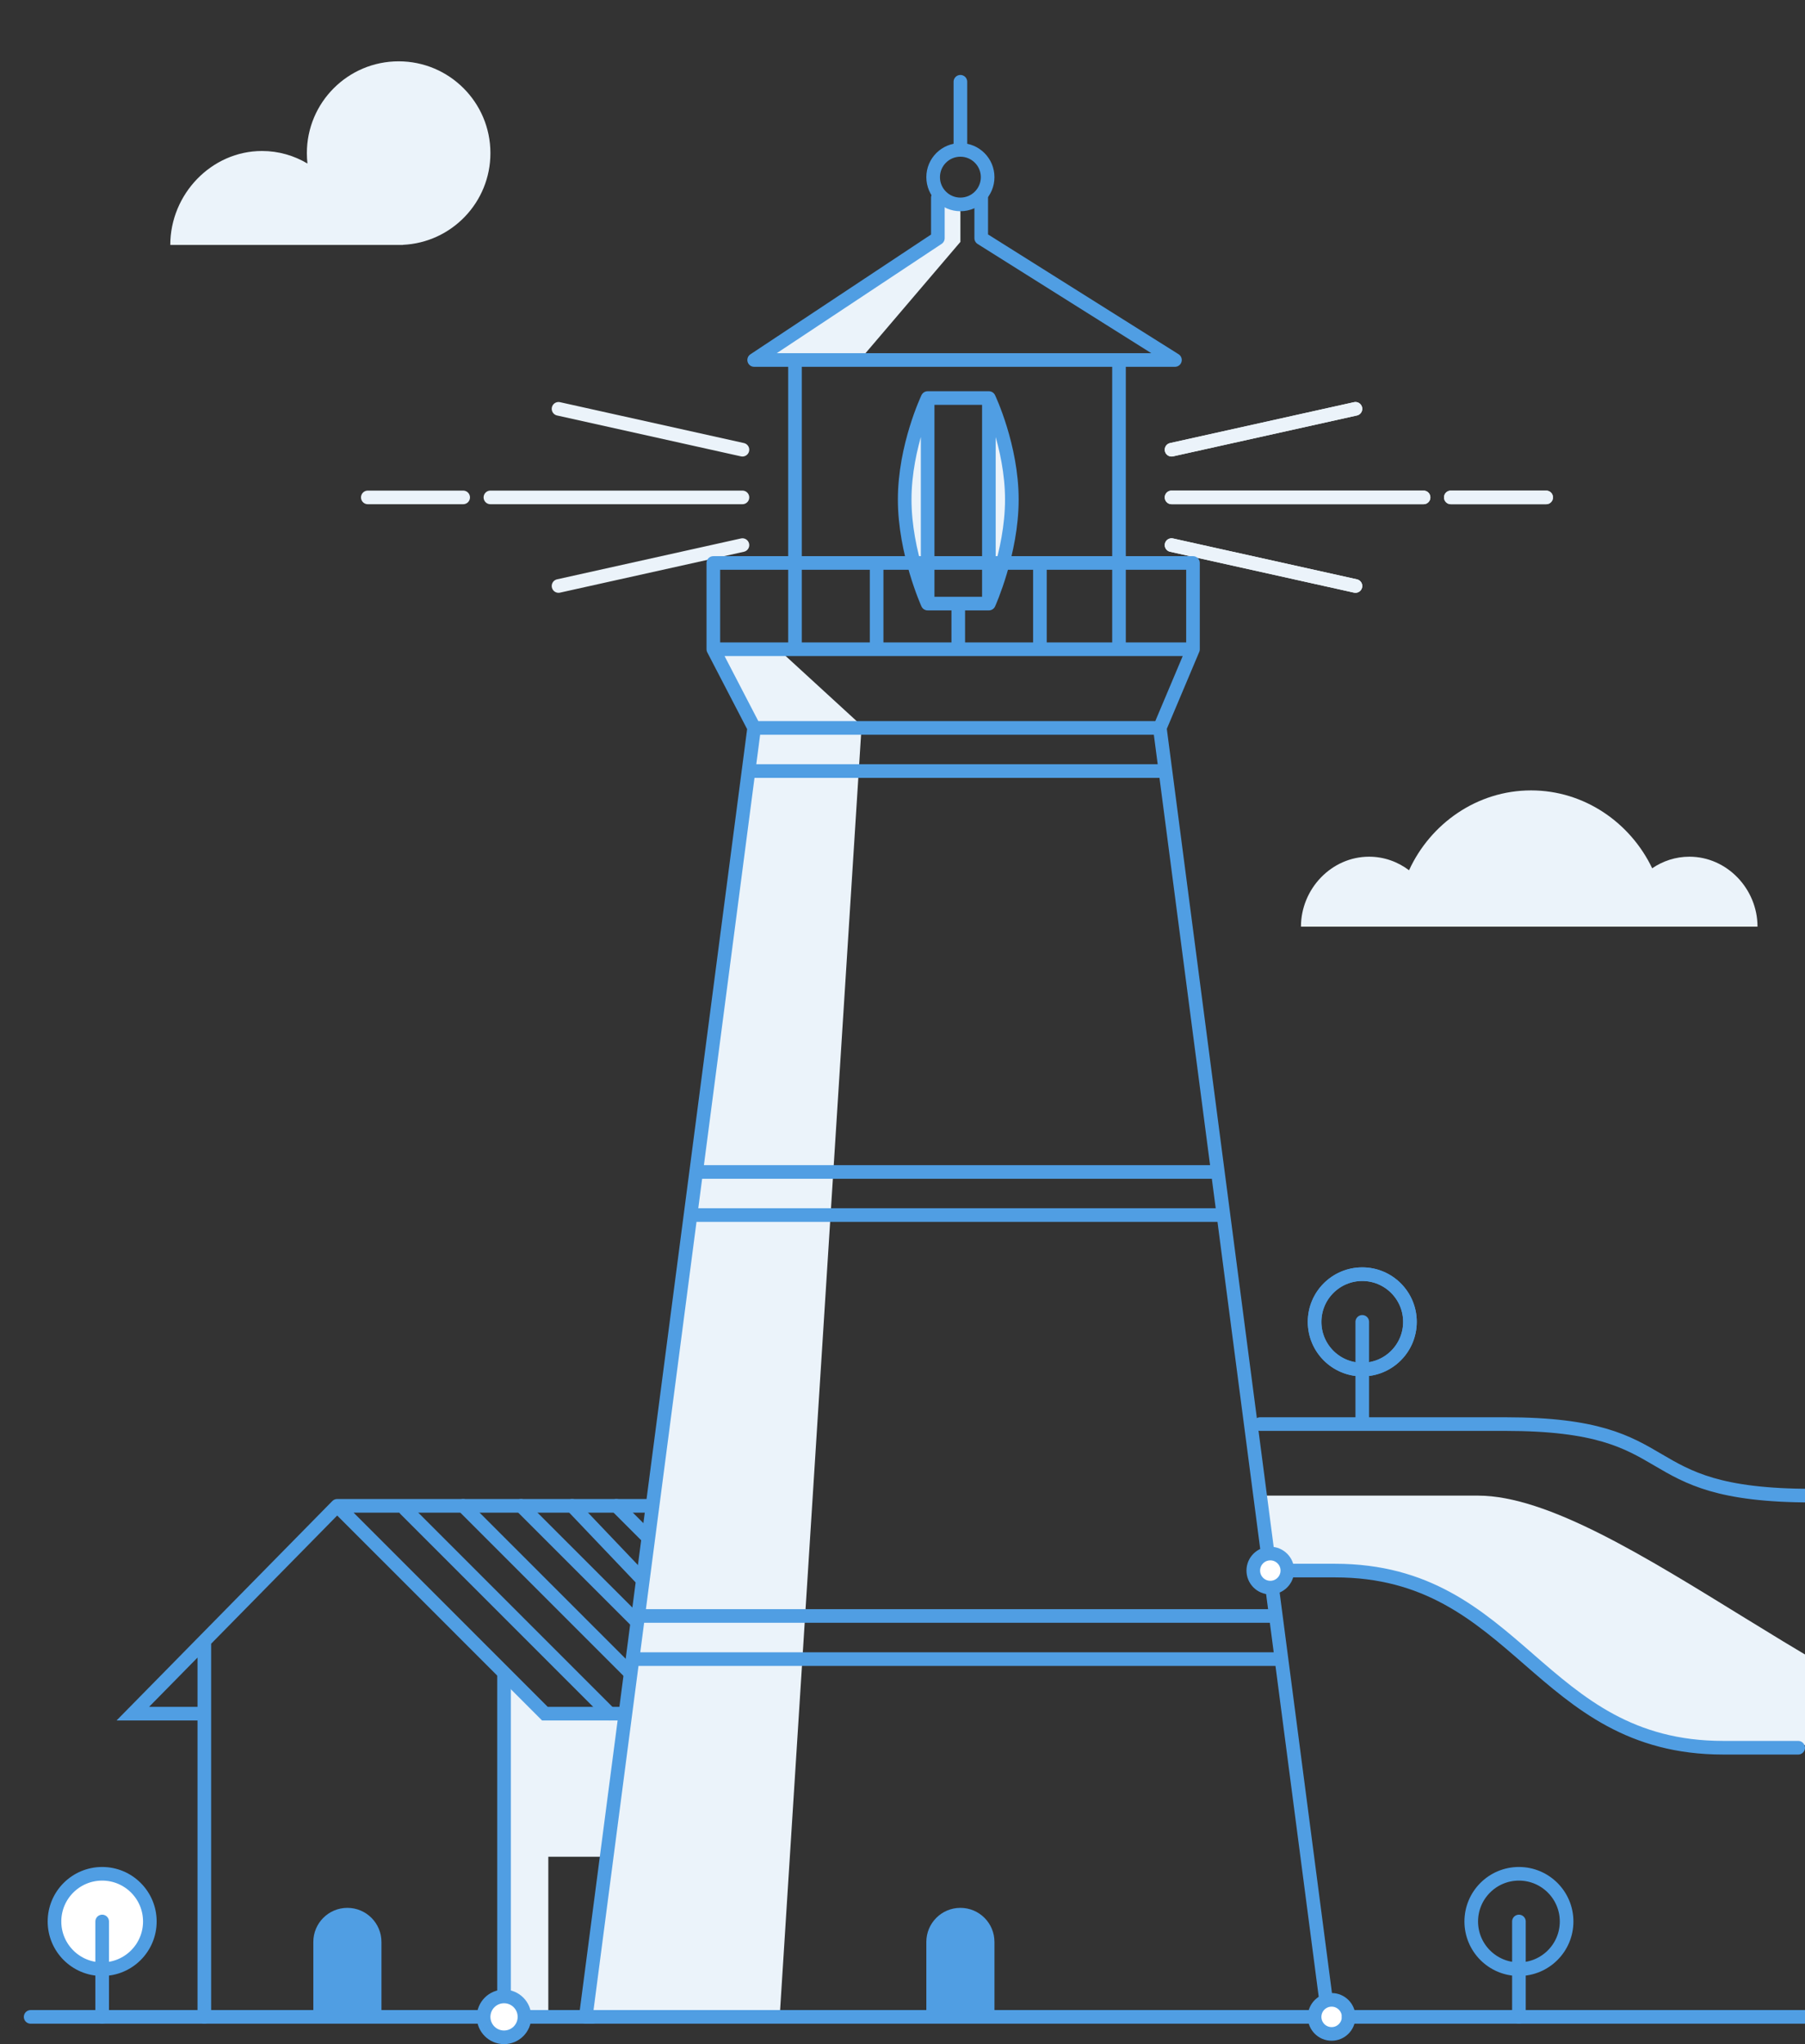 <svg xmlns="http://www.w3.org/2000/svg" width="265" height="300" viewBox="0 0 265 300" fill="none"><rect x="0" y="0" width="265" height="300" fill="#333333" stroke="none"/><g clip-path="url(#clip0_3_1627)"><path d="M80.5 272.5V295.5H74.5V246L80.5 251.5H91.5L88.5 272.5H80.5Z" fill="#EBF3FA"></path><path d="M217 219.5H184.5L187 230.5H197.5C220.5 230.5 231 257 249 256.5C255.797 256.311 292.5 255.5 297 255.5C274.5 255.5 237.5 219.5 217 219.5Z" fill="#EBF3FA"></path><path d="M172 73H209" stroke="#EBF3FA" stroke-width="2" stroke-linecap="round"></path><path d="M172 66L199 60" stroke="#EBF3FA" stroke-width="2" stroke-linecap="round"></path><path d="M199 86L172 80" stroke="#EBF3FA" stroke-width="2" stroke-linecap="round"></path><path d="M213 73H227" stroke="#EBF3FA" stroke-width="2" stroke-linecap="round"></path><path d="M172 73H209" stroke="#EBF3FA" stroke-width="2" stroke-linecap="round"></path><path d="M109 73L72 73" stroke="#EBF3FA" stroke-width="2" stroke-linecap="round"></path><path d="M172 66L199 60" stroke="#EBF3FA" stroke-width="2" stroke-linecap="round"></path><path d="M109 80L82 86" stroke="#EBF3FA" stroke-width="2" stroke-linecap="round"></path><path d="M199 86L172 80" stroke="#EBF3FA" stroke-width="2" stroke-linecap="round"></path><path d="M82 60L109 66" stroke="#EBF3FA" stroke-width="2" stroke-linecap="round"></path><path d="M213 73H227" stroke="#EBF3FA" stroke-width="2" stroke-linecap="round"></path><path d="M68 73L54 73" stroke="#EBF3FA" stroke-width="2" stroke-linecap="round"></path><path d="M136 88V59C135.167 61 133.4 66.6 133 73C132.6 79.4 134.833 85.667 136 88Z" fill="#EBF3FA"></path><path d="M145 60L145 89C145.833 87 147.6 81.4 148 75C148.4 68.6 146.167 62.333 145 60Z" fill="#EBF3FA"></path><path d="M114.5 95.5H105L110.5 106.5L86 295.5H114.5L126.5 106.5L114.5 95.5Z" fill="#EBF3FA"></path><path d="M141 35.5V31L137.5 28.5V34.5L111.5 52.5H126.5L141 35.5Z" fill="#EBF3FA"></path><path d="M110.722 106.828L104.729 95.284M110.722 106.828H170.278M110.722 106.828L109.894 113.159M104.729 95.284V82.623H116.715M104.729 95.284H116.715M175.148 95.284L170.278 106.828M175.148 95.284V82.623H164.285M175.148 95.284H164.285M170.278 106.828L171.106 113.159M109.894 113.159H171.106M109.894 113.159L102.205 171.996M171.106 113.159L178.795 171.996M101.378 178.326H179.622M101.378 178.326L102.205 171.996M101.378 178.326L93.689 237.163M179.622 178.326L178.795 171.996M179.622 178.326L187.311 237.163M178.795 171.996H102.205M93.689 237.163H187.311M93.689 237.163L92.862 243.494M187.311 237.163L188.138 243.494M188.138 243.494L195 296H86L92.862 243.494M188.138 243.494H92.862M116.715 82.623V95.284M116.715 82.623H128.701M116.715 82.623V52.833M116.715 95.284H128.701M128.701 82.623V95.284M128.701 82.623H152.674M128.701 95.284H140.687M164.285 82.623V52.833M164.285 82.623V95.284M164.285 82.623H152.674M116.715 52.833H164.285M116.715 52.833H110.722L137.691 34.958V32.165V29M164.285 52.833H172.5L144.058 34.958V29M164.285 95.284H152.674M152.674 95.284V82.623M152.674 95.284H140.687M140.687 95.284V88.582M140.687 88.582H136.192M140.687 88.582H145.182M136.192 88.582V58.418M136.192 88.582C136.192 88.582 132.821 81.134 132.821 73.314C132.821 65.494 136.192 58.418 136.192 58.418M136.192 58.418H145.182M145.182 58.418V88.582M145.182 58.418C145.182 58.418 148.553 65.494 148.553 73.314C148.553 81.143 145.182 88.582 145.182 88.582" stroke="#509EE3" stroke-width="2" stroke-linecap="round" stroke-linejoin="round"></path><path d="M145 26C145 28.209 143.209 30 141 30C138.791 30 137 28.209 137 26C137 23.791 138.791 22 141 22C143.209 22 145 23.791 145 26Z" stroke="#509EE3" stroke-width="2"></path><path d="M141 22V12" stroke="#509EE3" stroke-width="2" stroke-linecap="round" stroke-linejoin="round"></path><path d="M136 285C136 282.239 138.239 280 141 280C143.761 280 146 282.239 146 285V296H136V285Z" fill="#509EE3"></path><path d="M185 209H221C248 209 238.788 219.5 266 219.5" stroke="#509EE3" stroke-width="2" stroke-linecap="round"></path><path d="M187 230.5H196C223 230.5 225.788 256.5 253 256.5C258 256.5 264 256.5 264 256.5" stroke="#509EE3" stroke-width="2" stroke-linecap="round"></path><path d="M189 230.5C189 231.881 187.881 233 186.5 233C185.119 233 184 231.881 184 230.5C184 229.119 185.119 228 186.5 228C187.881 228 189 229.119 189 230.5ZM198 296C198 297.381 196.881 298.5 195.5 298.5C194.119 298.5 193 297.381 193 296C193 294.619 194.119 293.5 195.5 293.5C196.881 293.5 198 294.619 198 296Z" fill="white" stroke="#509EE3" stroke-width="2"></path><path d="M95 221H49.5M49.5 221L30 240.825M49.5 221L80 251.5H91.5M30 251.5H19.5L30 240.825M30 251.5V296M30 251.5V240.825" stroke="#509EE3" stroke-width="2" stroke-linecap="round"></path><path d="M46 285C46 282.239 48.239 280 51 280C53.761 280 56 282.239 56 285V296H46V285Z" fill="#509EE3"></path><path d="M207 194C207 197.866 203.866 201 200 201C196.134 201 193 197.866 193 194C193 190.134 196.134 187 200 187C203.866 187 207 190.134 207 194Z" stroke="#509EE3" stroke-width="2"></path><path d="M207 194C207 197.866 203.866 201 200 201C196.134 201 193 197.866 193 194C193 190.134 196.134 187 200 187C203.866 187 207 190.134 207 194Z" stroke="#509EE3" stroke-width="2"></path><path d="M230 282C230 285.866 226.866 289 223 289C219.134 289 216 285.866 216 282C216 278.134 219.134 275 223 275C226.866 275 230 278.134 230 282Z" stroke="#509EE3" stroke-width="2"></path><path d="M22 282C22 285.866 18.866 289 15 289C11.134 289 8 285.866 8 282C8 278.134 11.134 275 15 275C18.866 275 22 278.134 22 282Z" fill="white" stroke="#509EE3" stroke-width="2"></path><path d="M200 194L200 208" stroke="#509EE3" stroke-width="2" stroke-linecap="round"></path><path d="M223 282L223 296" stroke="#509EE3" stroke-width="2" stroke-linecap="round"></path><path d="M15 282L15 296" stroke="#509EE3" stroke-width="2" stroke-linecap="round"></path><path d="M198 296H271" stroke="#509EE3" stroke-width="2" stroke-linecap="round"></path><path d="M4.5 296L87 296" stroke="#509EE3" stroke-width="2" stroke-linecap="round"></path><path d="M74 246L74 296" stroke="#509EE3" stroke-width="2" stroke-linecap="round"></path><path d="M59.5 221.5L89.5 251.5M68 221L92.5 245.5M76.5 221L93.5 238M84 221L94 231.5M90.5 221L95 225.5" stroke="#509EE3" stroke-width="2" stroke-linecap="round"></path><path d="M77 296C77 297.657 75.657 299 74 299C72.343 299 71 297.657 71 296C71 294.343 72.343 293 74 293C75.657 293 77 294.343 77 296Z" fill="white" stroke="#509EE3" stroke-width="2"></path><path fill-rule="evenodd" clip-rule="evenodd" d="M206.868 127.72C209.997 120.889 216.843 116 224.784 116C232.612 116 239.375 120.751 242.564 127.429C244.134 126.36 246.011 125.73 248.027 125.73C253.55 125.73 258.027 130.457 258.027 136H238.027L211 136C211 136 211 136 211 136H191C191 130.457 195.477 125.73 201 125.73C203.192 125.73 205.22 126.475 206.868 127.72Z" fill="#EBF3FA"></path><path fill-rule="evenodd" clip-rule="evenodd" d="M51.947 35.947H58.527H59.153V35.932C66.303 35.605 72 29.704 72 22.473C72 15.032 65.968 9 58.527 9C51.086 9 45.053 15.032 45.053 22.473C45.053 22.989 45.082 23.499 45.139 24C43.173 22.834 40.898 22.16 38.473 22.16C31.032 22.16 25 28.506 25 35.947H48.187H50.693H51.947Z" fill="#EBF3FA"></path></g><defs><clipPath id="clip0_3_1627"><rect width="265" height="300" fill="white"></rect></clipPath></defs></svg>